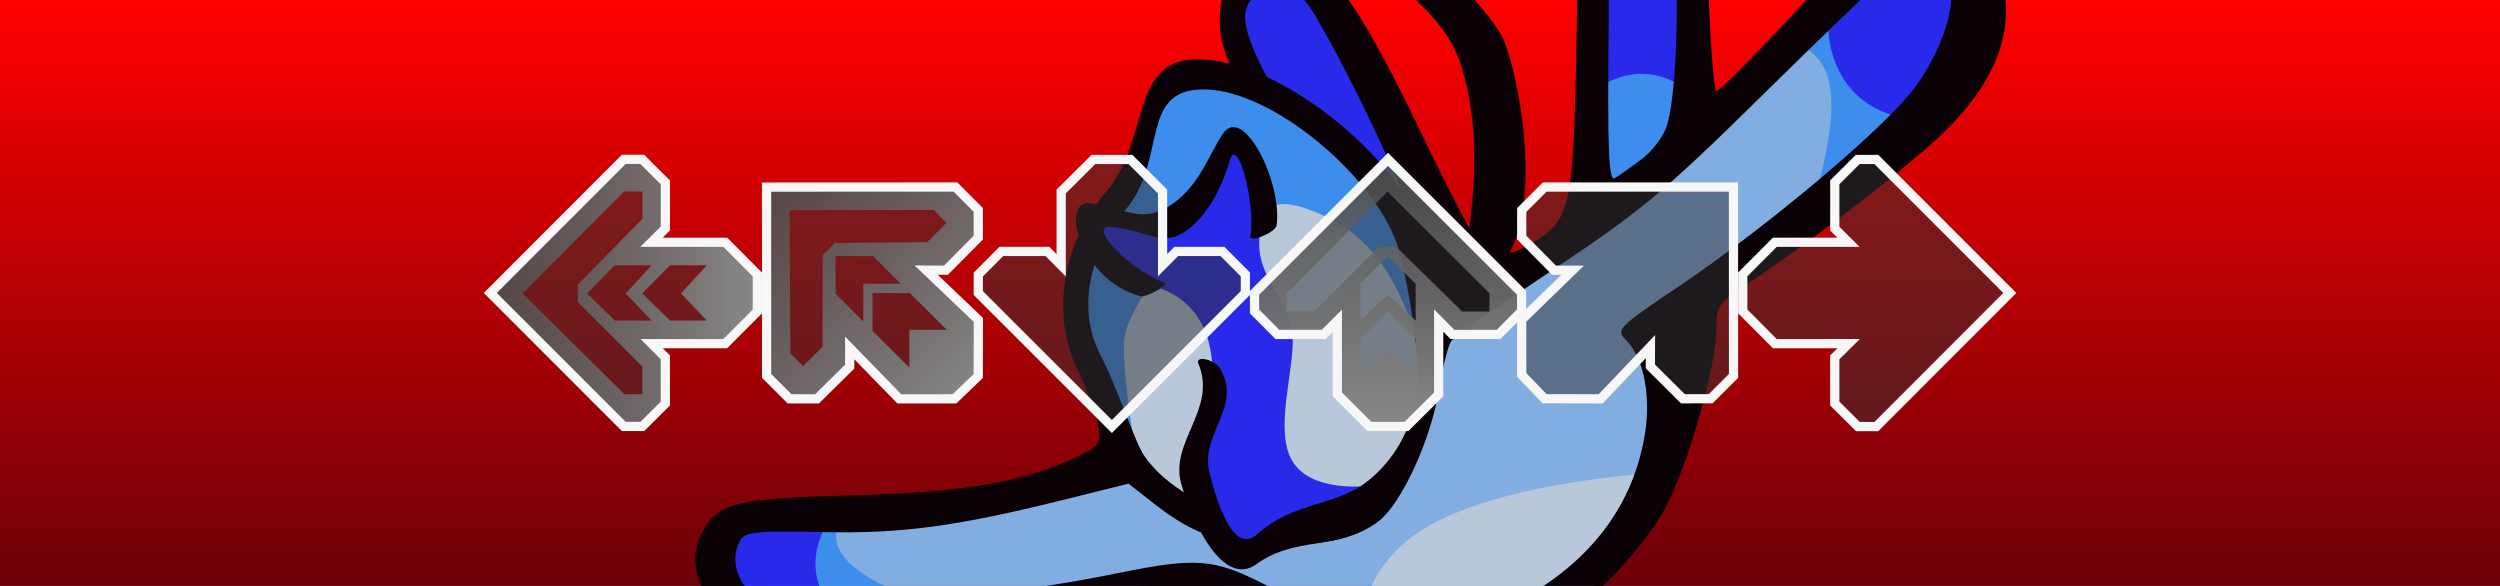 <svg height="480" viewBox="0 0 2048 480" width="2048" xmlns="http://www.w3.org/2000/svg" xmlns:xlink="http://www.w3.org/1999/xlink"><linearGradient id="a"><stop offset="0" stop-color="#888"/><stop offset="1" stop-color="#505050" stop-opacity=".8"/></linearGradient><linearGradient id="b" gradientUnits="userSpaceOnUse" x1="1473.5" x2="1692.3" xlink:href="#a" y1="239.46" y2="239.46"/><linearGradient id="c" gradientUnits="userSpaceOnUse" x1="1292.4" x2="1466" xlink:href="#a" y1="326.02" y2="152.78"/><linearGradient id="d" gradientUnits="userSpaceOnUse" x1="980.29" x2="980.29" y1=".169" y2="481"><stop offset="0" stop-color="#f00"/><stop offset="1" stop-color="#6b0008"/></linearGradient><path d="m-4-2h2058v488h-2058z" fill="url(#d)"/><g transform="matrix(2.159 0 0 2.159 -1511.9 1701.4)"><path d="m1258.3-679.25c31.808-9.765 19.593-76.619 12.458-93.835-8.071-17.238-48.396-46.933-33.551-58.846 26.39-21.178 51.527-51.431 9.757-58.639-59.25-10.224-65.664 19.519-52.606 50.695 16.983 40.545 51.457 47.954 60.428 76.949 13.081 42.278-5.287 86.378 3.514 83.676z" fill="#090106"/><path d="m983.23-555.43 54.801 1.768 119.5-15.203 60.811 26.163 42.78-1.768 44.901-26.163 25.456-39.952 14.496-65.407 90.156-72.832 17.324-37.83-13.082-23.688-29.345 4.596-63.993 64.7-5.657-53.74-4.95-53.74-18.738-7.071-12.728 14.142-2.121 134-36.416 28.284-63.993-113.84-27.224-4.95-8.839 18.385 30.406 59.751-35.709 6.364-28.284 21.567-12.021 25.809 4.243 50.558-56.569 20.153-85.206 2.475-14.849 18.738z" fill="#82ade1"/><path d="m1220.9-542.38s-11.119-17.836 11.197-38.707c25.721-24.055 96.757-27.464 96.757-27.464-18.778 44.434-37.66 75.895-107.95 66.172z" fill="#b8c8da"/><path d="m1020-593.26c-12.307 21.199 23.512 29.479 41.77 39.948 0 0-68.8 2.027-71.822-16.967-1.982-12.454 30.052-22.981 30.052-22.981z" fill="#3d8ded"/><path d="m1381.1-771.12c23.799 5.873 11.374 44.141 6.222 64.547 0 0 63.498-68.835 51.935-84.202-7.582-10.076-58.157 19.655-58.157 19.655z" fill="#3d8ded"/><path d="m1016.5-593.25c-9.699 13.833-9.46 27.667 3.5 41.5 0 0-47.558.46-49-22.25-1.297-20.428 45.5-19.25 45.5-19.25z" fill="#2929e9"/><path d="m1189.4-732.92 33.588-21.213 31.466 69.65-15.556 7.778z" fill="#3d8ded"/><path d="m1242.8-727.94c-16.785-1.919-28.827 4.894-34.796 22.885 0 0-54.606-73.236-31.338-90.178 22.692-16.522 66.134 67.293 66.134 67.293z" fill="#2929e9"/><path d="m1304.3-708.17-1.414-83.439 37.123.354 3.536 53.387z" fill="#3d8ded"/><path d="m1343.8-751.39c-12.885-10.928-26.682-11.96-41.646-.324 0 0-2.379-104.36 20.368-103.71 20.461.583 21.278 104.04 21.278 104.04z" fill="#2929e9"/><path d="m1394.1-782.57c-1.232 13.386 4.318 35.206 29.981 39.607 0 0 31.742-45.482 16.896-62.729-13.354-15.513-46.877 23.122-46.877 23.122z" fill="#2929e9"/><path d="m1121.6-631.62c-9.451-29.044 12.443-72.394 41.543-81.671 28.527-9.095 69.516 13.509 79.55 41.719 10.138 28.504-7.266 73.131-35.709 83.439-30.029 10.882-75.5-13.115-85.383-43.487z" fill="#b8c8da"/><path d="m1209-538.27c-11.098-2.398-35.448-13.244-49.601-22.093-4.033-2.522-12.31-1.831-52.864 4.413-77.211 11.887-120.65 11.83-133.43-.174-8.525-8.009-11.393-20.309-6.805-29.182 6.223-12.033 12.095-13.542 57.674-14.811 42.801-1.192 64.505-4.948 85.264-14.753 8.048-3.801 8.854-4.945 7.823-11.102-2.625-15.681-1.073-43.795 3.002-54.375 6.922-17.971 30.49-36.338 51.118-39.838 17.907-3.038 17.513-2.64 12.049-12.179-15.512-27.081-20.199-38.041-20.167-47.164.049-13.797 4.275-20.555 15.24-24.368 20.216-7.031 32.09 5.752 60.832 65.489 10.298 21.404 20.302 40.727 22.231 42.939 4.569 5.241 11.372 5.081 20.495-.482 14.839-9.048 15.501-12.442 16.775-85.913.846-50.053-.474-65.146 7.598-71.826 8.126-6.985 21.55-7.439 29.728-1.006 8.26 6.497 11.096 20.845 12.62 63.841.728 20.543 2.055 37.35 2.948 37.35 1.538 0 18.787-17.772 45.166-46.534 13.24-14.436 24.755-19.222 40.036-16.641 12.235 2.067 19.914 8.811 22.975 20.178 5.613 20.845-2.647 41.181-25.039 61.645-14.536 13.285-49.815 40.289-69.953 53.544-12.568 8.273-13.216 9.167-13.222 18.244-.01 13.534-10.073 49.397-18.608 66.306-8.592 17.02-30.456 39.476-47.063 48.338-23.412 12.493-49.84 15.986-76.826 10.153zm63.75-19.839c29.17-14.6 46.59-36.326 51.506-64.236 2.649-15.041-.178-29.872-6.994-36.688-3.959-3.959-3.177-4.753 20.233-20.503 33.293-22.4 77.386-59.507 89.063-74.952 11.23-14.854 17.359-35.426 12.353-41.458-3.735-4.501-18.143-4.471-24.2.049-2.528 1.887-23.214 21.78-45.969 44.206-36.55 36.023-45.696 43.656-78.476 65.493-20.407 13.594-38.094 25.99-39.304 27.547-1.21 1.556-3.351 10.022-4.758 18.813-2.955 18.462-14.045 42.646-22.666 49.428-8.991 7.072-22.895 9.898-43.269 8.795-19.49-1.056-27.997-4.237-43.13-16.13l-8.653-6.801-23.525 5.873c-41.574 10.379-62.906 13.242-93.137 12.5-23.132-.567-28.634-.069-30.419 2.754-3.462 5.477-2.612 12.835 2.163 18.707 4.346 5.345 4.967 5.417 41.497 4.835 35.561-.567 65.462-3.807 100.04-10.841 28.821-5.863 35.812-5.33 54.49 4.155 25.372 12.884 40.038 17.264 58.442 17.452 14.703.151 18.29-.779 34.711-8.998zm-64.305-40.647c24.989-11.797 35.817-39.16 26.999-68.226-4.362-14.379-10.542-24.124-20.029-31.585-17.903-14.08-30.93-16.679-50.378-10.052-24.004 8.179-39.067 30.25-39.067 57.244 0 24.622 5.731 37.857 20.963 48.413 19.586 13.573 38.88 14.892 61.513 4.207zm25.845-111.06c-6.165-18.301-33.134-72.22-39.113-78.199-5.573-5.573-14.396-5.896-19.575-.716-5.906 5.906-3.061 15.824 11.923 41.567 11.563 19.865 15.184 24.154 26.666 31.588 7.307 4.731 15.447 11.638 18.089 15.348 2.642 3.71 5.26 6.29 5.817 5.733.557-.557-1.156-7.452-3.807-15.321zm88.94-17.852c4.044-3.034 8.346-8.796 9.561-12.804 3.497-11.534 4.791-46.423 2.731-73.62-1.582-20.887-2.691-25.761-6.793-29.864-4.572-4.572-8.27-4.455-11.911-2.435-7.785 5.12-5.651 18.841-6.149 66.126-.489 49.173-.027 61.209 2.299 59.835 1.601-.946 6.219-4.203 10.263-7.237z" fill="#090106" stroke-width="2.298"/><path d="m1217.6-602.81-46.705 26.807-15.786-19.329-3.707-14.246 7.508-39.194z" fill="#b8c8da"/><path d="m1130.8-619s-27.66-48.625-20.5-66.75c10.481-26.533 32.25-68.5 32.25-68.5s23.231-2.319 31.227.293c22.796 7.446 58.68 44.127 58.68 44.127l6.093 55.331s-6.319-36.832-33-50.25c-24.247-12.194-25-1.5-25-1.5l-44.5 27.25s-8.657 12.064-9.25 20.25c-.821 11.341 4 39.75 4 39.75z" fill="#3d8ded"/><path d="m1247.7-648.06-9.435-3.734c-1.945-16.705-4.226-30.531-7.266-41.497-7.182-25.903-47.455-61.081-74.334-60.836-24.464.223-13.333 27.134-29.325 45.648-13.184 15.262-18.879 37.38-9.474 55.221 5.452 10.342 12.644 31.368 15.737 36.821l-3.989 10.45c-10.783-12.198-14.13-28.979-20.234-41.261-10.98-22.094-5.371-49.435 10.699-68.156 16.512-19.236 8.783-49.881 34.132-50.17 31.204-.355 76.961 37.095 86.687 66.747 4.667 14.228 8.217 27.963 6.802 50.767z" fill="#090106"/><path d="m1218.2-603.61s-20.737 2.347-27.684-9.68c-6.648-11.51.593-33.265.285-46.553-.361-15.601-16.933-24.145-11.73-42.492l-7.478-33.777-23.104 32.716s-22.014 1.778-35.886-1.591c-11.989-2.912 24.218 25.279 24.218 25.279 25.456 6.187 23.334 32.704 23.334 32.704l-8.839 35.886 18.562 35.179z" fill="#2929e9"/><path d="m1219.4-605.59c-11.932 9.634-28.423 7.866-41.901 20.076-9.081 8.226-15.2-11.048-18.265-22.911-3.888-15.05 12.773-25.255 3.898-39.88-2.375-3.625-9.507-4.893-8.132-1.768 7.25 17.5-11.276 29.674-6.428 45.946 4.475 15.022 15.927 39.321 28.57 30.056 12.093-8.862 26.484-6.621 36.825-11.306z" fill="#090106"/><path d="m1133.1-675.64c2.014.533 11.034-4.429 9.071-5.127-12.898-4.585-30.015-22.156-20.218-21.213 14.397 1.386 19.458 8.386 29.234.884 8.447-6.483 13.494-18.097 15.667-25.986 2.771-10.063 9.937 15.642 7.844 28.638-.433 2.686 9.563-1.373 9.955-4.066 2.338-16.053-12.643-46.365-20.451-34.704-5.026 7.507-8.71 19.347-19.026 26.516-11.008 7.65-16.635 2.224-30.88-.177-12.314-2.075-4.407 29.097 18.804 35.234z" fill="#090106"/><path d="m1221.9-836.59c7.862-6.917 37.709-24.313 32.463-31.111-9.066-24.114-53.975-12.695-55.351 2.888-.065 15.075 11.569 38.181 22.888 28.224z" fill="#82ade1"/></g><g transform="translate(-45.856 .575)"><use transform="matrix(0 -1 1 0 521.19 1618.61)" xlink:href="#e"/><use transform="matrix(-1 0 0 -1 2139.8 478.82)" xlink:href="#f"/><use transform="matrix(0 1 -1 0 1196.118 -1343.482)" xlink:href="#f"/><use transform="matrix(0 -1 1 0 943.5 1822.3)" xlink:href="#f"/><g id="e"><path d="m1311.3 152.65-18.774 18.773-.053 22.539 26.447 26.801h15.289l-41.726 40.609.016 45.227 18.742 19.449 45.928.105 40.772-42.771-.068 16.195 26.705 26.518 22.744-.037 18.703-18.703-.076-154.7z" fill="#333" fill-opacity=".5"/><path d="m1311.3 152.65-18.774 18.773-.053 22.539 26.447 26.801h15.289l-41.726 40.609.016 45.227 18.742 19.449 45.928.105 40.772-42.771-.068 16.195 26.705 26.518 22.744-.037 18.703-18.703-.076-154.7zm135.71 18.875.23 118.02-10.672 10.422-15.75-15.75-.688-75.584-10.035-9.979-74.873-.18-15.92-15.92 10.358-10.43zm-37.535 37.723-.078 30.629-22.65 22.717-.01-30.725-30.885-.01 22.672-22.605zm-30.301 30.174-.078 30.629-30.088 30.277-.01-30.725-30.885-.01 30.109-30.168z" fill="url(#c)"/><path d="m1465.9 152.65-154.65-.003-18.773 18.773-.053 22.539 26.448 26.801 15.288 0-41.726 40.61.016 45.226 18.742 19.45 45.927.105 40.771-42.771-.067 16.196 26.704 26.517 22.744-.037 18.703-18.703z" fill="none" stroke="#f7f7f7" stroke-width="7.559"/></g><g id="f"><path d="m1567.7 130.06-18.803 18.729v37.902l11.184 11.186h-60.258l-26.312 26.334v30.334l26.244 26.393h60.488l-11.367 11.273v37.766l18.938 18.885h15.137l109.34-109.45-109.35-109.36z" fill="#333" fill-opacity=".5"/><path d="m1567.7 130.06-18.803 18.729v37.902l11.184 11.186h-60.258l-26.312 26.334v30.334l26.244 26.393h60.488l-11.367 11.273v37.766l18.938 18.885h15.137l109.34-109.45-109.35-109.36zm14.764 26.389 83.404 82.555-83.291 83.615-14.914-.176v-22.275l52.959-53.932-.041-14.152-52.814-53.07v-22.512zm7.826 60.326 22.805 22.229-22.684 23.047h-30.176l21.102-23.053-21.096-22.215zm-45.27.006 22.805 22.229-22.682 23.049h-30.178l21.102-23.055-21.096-22.215z" fill="url(#b)"/><path d="m1692.3 239.41-109.35-109.35h-15.235l-18.803 18.728v37.903l11.185 11.185h-60.259l-26.311 26.334v30.334l26.244 26.393h60.488l-11.367 11.273v37.766l18.937 18.885h15.137z" fill="none" stroke="#f7f7f7" stroke-width="7.559"/></g></g></svg>